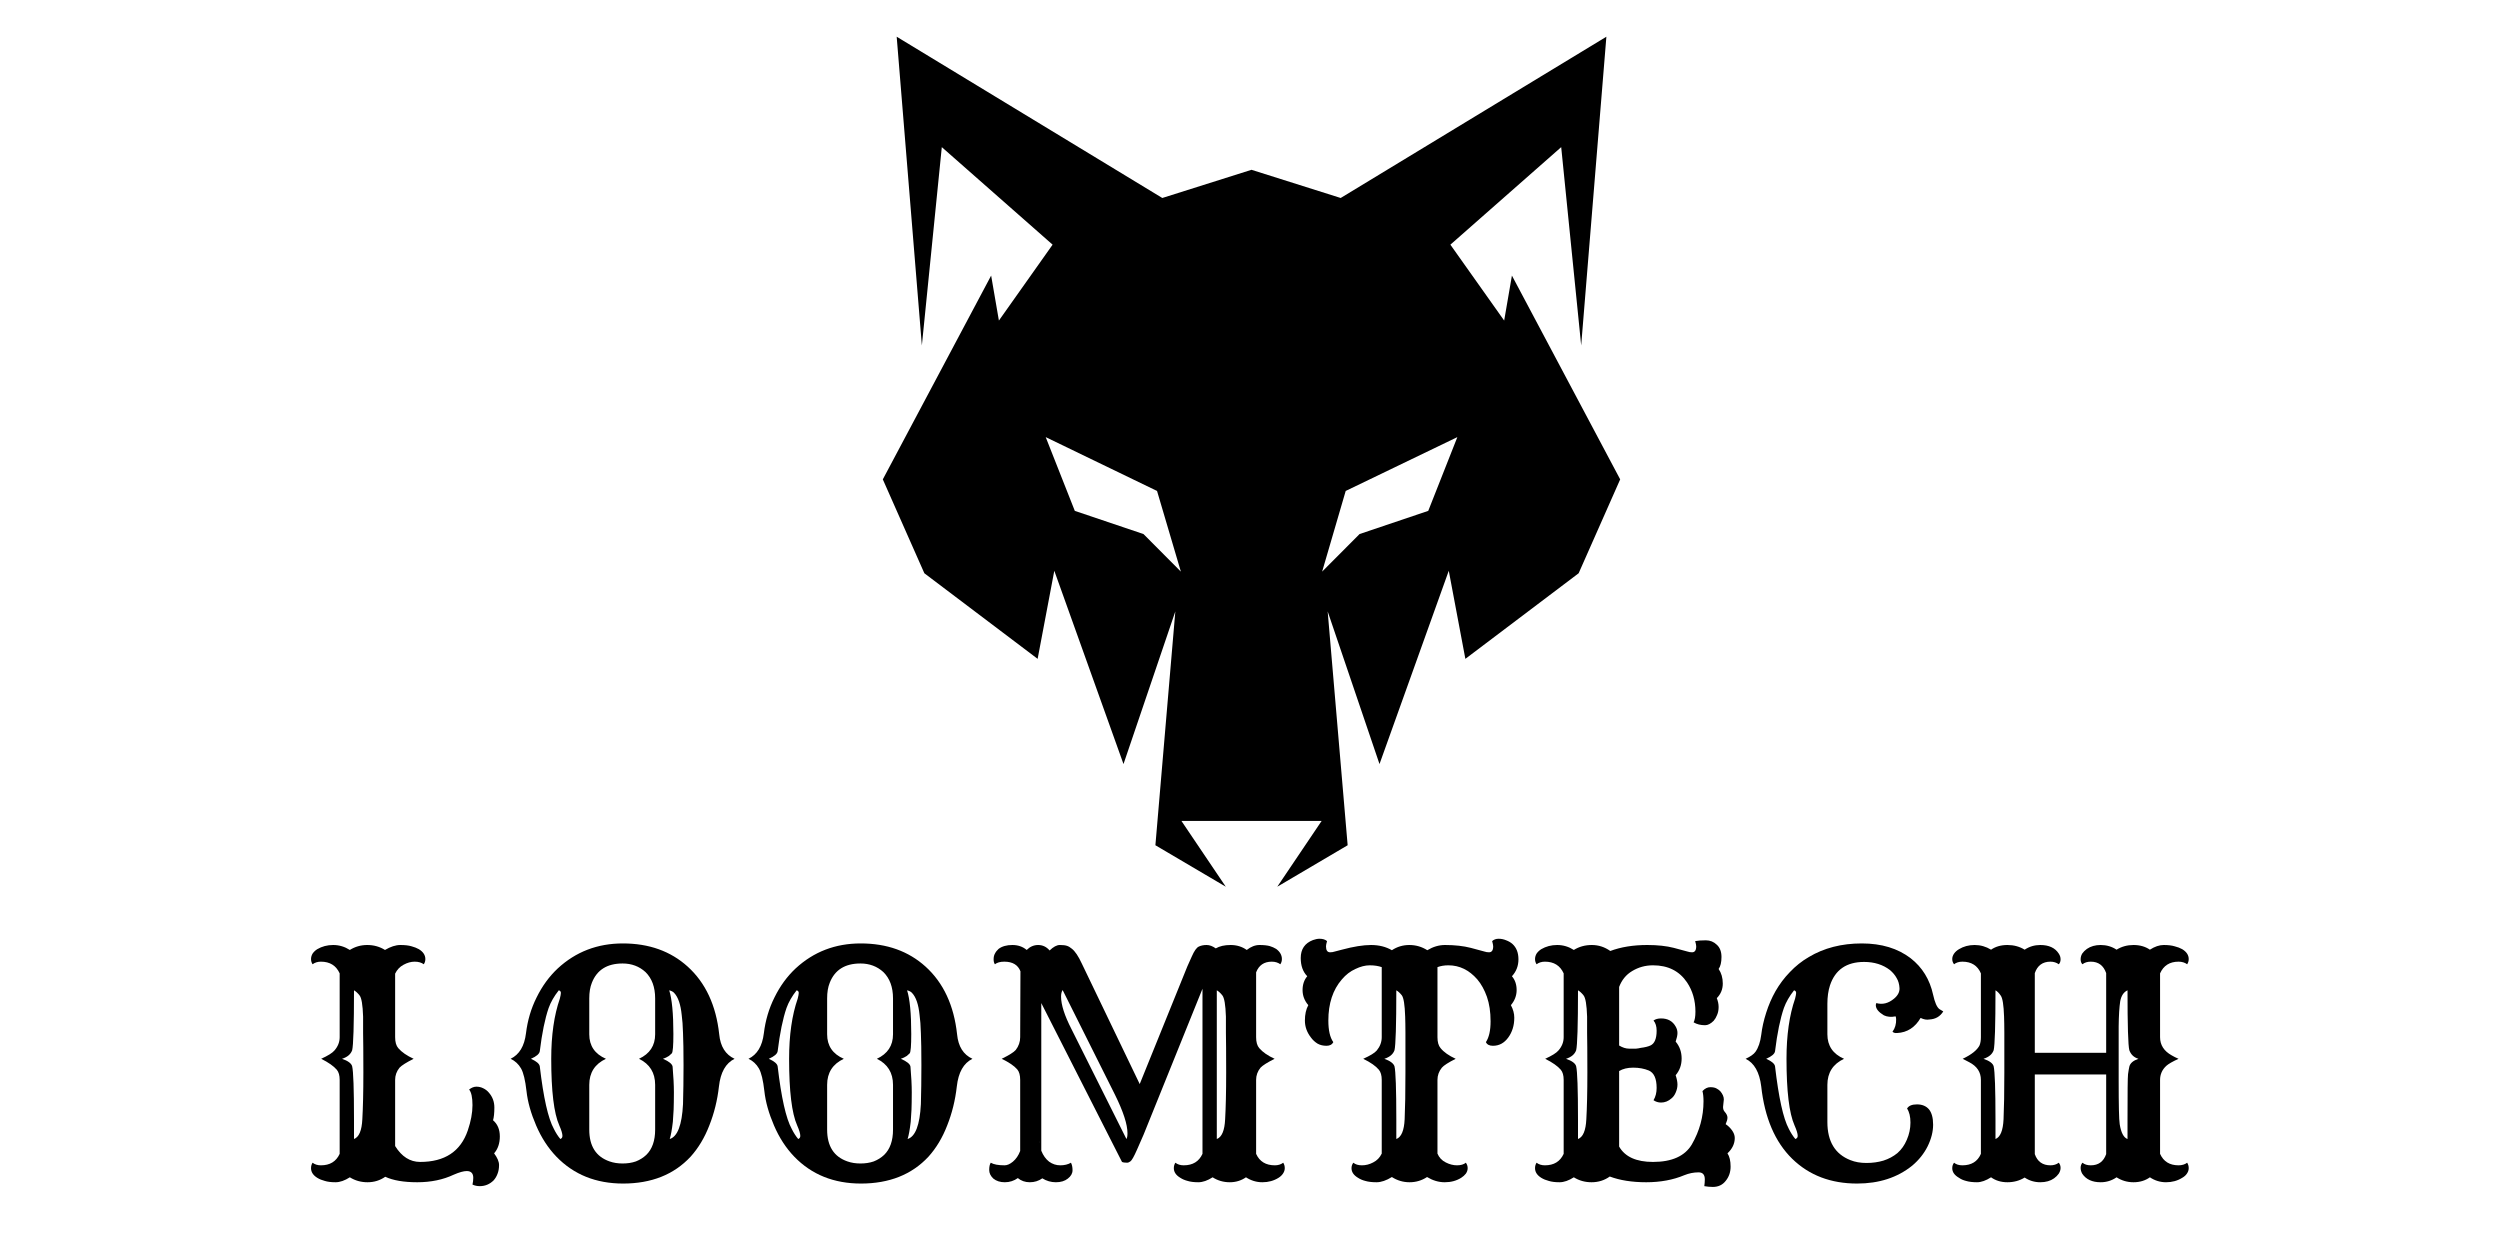 <svg version="1.0" preserveAspectRatio="xMidYMid meet" height="100" viewBox="0 0 150 75" zoomAndPan="magnify" width="200" xmlns:xlink="http://www.w3.org/1999/xlink" xmlns="http://www.w3.org/2000/svg"><defs><g></g><clipPath id="fd17bcdad7"><path clip-rule="nonzero" d="M 52.965 2.203 L 97.215 2.203 L 97.215 53.203 L 52.965 53.203 Z M 52.965 2.203"></path></clipPath><clipPath id="df5e3244be"><path clip-rule="nonzero" d="M 115 18 L 115.238 18 L 115.238 19 L 115 19 Z M 115 18"></path></clipPath><clipPath id="dcf8e59b5a"><rect height="23" y="0" width="116" x="0"></rect></clipPath></defs><rect fill-opacity="1" height="90" y="-7.5" fill="#ffffff" width="180" x="-15"></rect><rect fill-opacity="1" height="90" y="-7.5" fill="#ffffff" width="180" x="-15"></rect><g clip-path="url(#fd17bcdad7)"><path fill-rule="evenodd" fill-opacity="1" d="M 62.742 26.227 L 69.422 29.457 L 70.852 34.297 L 68.609 32.043 L 64.488 30.652 Z M 87.441 26.227 L 80.742 29.457 L 79.328 34.297 L 81.574 32.043 L 85.695 30.652 Z M 82.77 45.844 L 79.66 36.684 L 80.859 50.715 L 76.637 53.203 L 79.297 49.258 L 70.887 49.258 L 73.547 53.203 L 69.324 50.715 L 70.52 36.684 L 67.41 45.844 L 63.258 34.246 L 62.258 39.531 L 55.461 34.395 L 52.969 28.762 L 59.469 16.535 L 59.934 19.234 L 63.156 14.68 L 56.508 8.828 L 55.312 20.727 L 53.801 2.203 L 69.738 11.879 L 75.09 10.188 L 80.441 11.879 L 96.383 2.203 L 94.871 20.727 L 93.672 8.828 L 87.023 14.68 L 90.25 19.234 L 90.715 16.535 L 97.211 28.762 L 94.719 34.395 L 87.922 39.531 L 86.926 34.246 Z M 82.77 45.844" fill="#000000"></path></g><g transform="matrix(1, 0, 0, 1, 17, 52)"><g clip-path="url(#dcf8e59b5a)"><g fill-opacity="1" fill="#000000"><g transform="translate(0.974, 18.747)"><g><path d="M 4.078 0.188 C 3.68 0.188 3.328 0.086 3.016 -0.109 C 2.711 0.086 2.426 0.188 2.156 0.188 C 1.895 0.188 1.68 0.16 1.516 0.109 C 1.348 0.066 1.195 0.004 1.062 -0.078 C 0.812 -0.234 0.688 -0.426 0.688 -0.656 C 0.688 -0.781 0.719 -0.891 0.781 -0.984 C 0.914 -0.879 1.082 -0.828 1.281 -0.828 C 1.82 -0.828 2.195 -1.055 2.406 -1.516 L 2.406 -5.953 C 2.406 -6.223 2.348 -6.426 2.234 -6.562 C 2.047 -6.781 1.734 -7 1.297 -7.219 C 1.703 -7.406 1.969 -7.57 2.094 -7.719 C 2.301 -7.957 2.406 -8.223 2.406 -8.516 L 2.406 -12.344 C 2.195 -12.812 1.82 -13.047 1.281 -13.047 C 1.082 -13.047 0.914 -12.992 0.781 -12.891 C 0.719 -12.984 0.688 -13.086 0.688 -13.203 C 0.688 -13.316 0.719 -13.426 0.781 -13.531 C 0.852 -13.633 0.945 -13.723 1.062 -13.797 C 1.344 -13.961 1.66 -14.047 2.016 -14.047 C 2.379 -14.047 2.711 -13.945 3.016 -13.75 C 3.328 -13.945 3.676 -14.047 4.062 -14.047 C 4.457 -14.047 4.812 -13.945 5.125 -13.75 C 5.457 -13.945 5.766 -14.047 6.047 -14.047 C 6.328 -14.047 6.551 -14.02 6.719 -13.969 C 6.883 -13.926 7.031 -13.867 7.156 -13.797 C 7.414 -13.641 7.547 -13.441 7.547 -13.203 C 7.547 -13.086 7.516 -12.984 7.453 -12.891 C 7.316 -12.992 7.133 -13.047 6.906 -13.047 C 6.688 -13.047 6.461 -12.984 6.234 -12.859 C 6.016 -12.742 5.848 -12.566 5.734 -12.328 L 5.734 -8.516 C 5.734 -8.223 5.797 -8.004 5.922 -7.859 C 6.129 -7.617 6.438 -7.406 6.844 -7.219 C 6.406 -7 6.125 -6.82 6 -6.688 C 5.82 -6.469 5.734 -6.223 5.734 -5.953 L 5.734 -1.984 C 6.129 -1.348 6.629 -1.031 7.234 -1.031 C 8.711 -1.031 9.664 -1.66 10.094 -2.922 C 10.281 -3.473 10.375 -3.977 10.375 -4.438 C 10.375 -4.906 10.305 -5.219 10.172 -5.375 C 10.316 -5.488 10.461 -5.547 10.609 -5.547 C 10.754 -5.547 10.891 -5.516 11.016 -5.453 C 11.148 -5.391 11.266 -5.301 11.359 -5.188 C 11.578 -4.938 11.688 -4.641 11.688 -4.297 C 11.688 -3.961 11.66 -3.707 11.609 -3.531 C 11.879 -3.301 12.016 -2.977 12.016 -2.562 C 12.016 -2.145 11.898 -1.805 11.672 -1.547 C 11.867 -1.285 11.969 -1.051 11.969 -0.844 C 11.969 -0.645 11.938 -0.469 11.875 -0.312 C 11.82 -0.164 11.742 -0.035 11.641 0.078 C 11.41 0.305 11.133 0.422 10.812 0.422 C 10.656 0.422 10.508 0.391 10.375 0.328 C 10.406 0.191 10.422 0.055 10.422 -0.078 C 10.422 -0.348 10.289 -0.484 10.031 -0.484 C 9.844 -0.484 9.582 -0.41 9.25 -0.266 C 8.613 0.035 7.883 0.188 7.062 0.188 C 6.25 0.188 5.609 0.078 5.141 -0.141 C 4.828 0.078 4.473 0.188 4.078 0.188 Z M 3.266 -2.406 C 3.566 -2.52 3.734 -2.914 3.766 -3.594 C 3.805 -4.27 3.828 -5.203 3.828 -6.391 C 3.828 -7.586 3.82 -8.383 3.812 -8.781 C 3.812 -9.176 3.812 -9.5 3.812 -9.75 C 3.789 -10.457 3.719 -10.883 3.594 -11.031 C 3.477 -11.176 3.367 -11.273 3.266 -11.328 C 3.266 -9.223 3.227 -8.023 3.156 -7.734 C 3.07 -7.492 2.867 -7.32 2.547 -7.219 C 2.91 -7.094 3.113 -6.941 3.156 -6.766 C 3.227 -6.473 3.266 -5.41 3.266 -3.578 Z M 3.266 -2.406"></path></g></g></g><g fill-opacity="1" fill="#000000"><g transform="translate(13.215, 18.747)"><g><path d="M 3.172 -1.344 C 2.672 -1.863 2.266 -2.488 1.953 -3.219 C 1.641 -3.945 1.445 -4.633 1.375 -5.281 C 1.301 -5.938 1.191 -6.391 1.047 -6.641 C 0.898 -6.898 0.691 -7.094 0.422 -7.219 C 0.941 -7.469 1.25 -7.977 1.344 -8.75 C 1.438 -9.52 1.648 -10.238 1.984 -10.906 C 2.316 -11.582 2.738 -12.16 3.25 -12.641 C 4.332 -13.641 5.633 -14.141 7.156 -14.141 C 8.727 -14.141 10.023 -13.676 11.047 -12.75 C 12.117 -11.781 12.75 -10.426 12.938 -8.688 C 13.008 -7.957 13.316 -7.469 13.859 -7.219 C 13.328 -6.957 13.016 -6.406 12.922 -5.562 C 12.828 -4.727 12.633 -3.945 12.344 -3.219 C 12.062 -2.488 11.688 -1.863 11.219 -1.344 C 10.219 -0.27 8.867 0.266 7.172 0.266 C 5.547 0.266 4.211 -0.27 3.172 -1.344 Z M 6.141 -7.219 C 5.473 -6.906 5.141 -6.383 5.141 -5.656 L 5.141 -2.969 C 5.141 -1.977 5.547 -1.344 6.359 -1.062 C 6.598 -0.977 6.859 -0.938 7.141 -0.938 C 7.43 -0.938 7.695 -0.977 7.938 -1.062 C 8.176 -1.156 8.383 -1.285 8.562 -1.453 C 8.914 -1.797 9.094 -2.301 9.094 -2.969 L 9.094 -5.656 C 9.094 -6.383 8.77 -6.906 8.125 -7.219 C 8.77 -7.52 9.094 -8.008 9.094 -8.688 L 9.094 -10.844 C 9.094 -11.52 8.898 -12.047 8.516 -12.422 C 8.141 -12.766 7.68 -12.938 7.141 -12.938 C 6.211 -12.938 5.598 -12.551 5.297 -11.781 C 5.191 -11.52 5.141 -11.207 5.141 -10.844 L 5.141 -8.688 C 5.141 -8 5.473 -7.508 6.141 -7.219 Z M 9.938 -11.328 C 10.102 -10.816 10.188 -9.941 10.188 -8.703 C 10.188 -8.004 10.156 -7.617 10.094 -7.547 C 10.031 -7.484 9.973 -7.43 9.922 -7.391 C 9.805 -7.316 9.688 -7.258 9.562 -7.219 C 9.926 -7.062 10.117 -6.906 10.141 -6.75 C 10.191 -6.156 10.219 -5.641 10.219 -5.203 C 10.219 -4.773 10.211 -4.43 10.203 -4.172 C 10.191 -3.91 10.176 -3.664 10.156 -3.438 C 10.102 -2.969 10.039 -2.625 9.969 -2.406 C 10.438 -2.551 10.703 -3.25 10.766 -4.5 C 10.785 -5.195 10.797 -5.973 10.797 -6.828 C 10.797 -7.691 10.785 -8.336 10.766 -8.766 C 10.754 -9.203 10.727 -9.562 10.688 -9.844 C 10.625 -10.477 10.473 -10.922 10.234 -11.172 C 10.172 -11.242 10.07 -11.297 9.938 -11.328 Z M 3.406 -2.406 C 3.488 -2.438 3.531 -2.5 3.531 -2.594 C 3.531 -2.727 3.469 -2.938 3.344 -3.219 C 3.02 -3.945 2.859 -5.281 2.859 -7.219 C 2.859 -8.633 3.031 -9.836 3.375 -10.828 C 3.414 -10.984 3.438 -11.098 3.438 -11.172 C 3.438 -11.254 3.395 -11.305 3.312 -11.328 C 3.031 -10.973 2.828 -10.617 2.703 -10.266 C 2.484 -9.629 2.305 -8.766 2.172 -7.672 C 2.148 -7.516 1.973 -7.363 1.641 -7.219 C 1.973 -7.07 2.148 -6.922 2.172 -6.766 C 2.391 -4.891 2.672 -3.641 3.016 -3.016 C 3.129 -2.785 3.258 -2.582 3.406 -2.406 Z M 3.406 -2.406"></path></g></g></g><g fill-opacity="1" fill="#000000"><g transform="translate(27.487, 18.747)"><g><path d="M 3.172 -1.344 C 2.672 -1.863 2.266 -2.488 1.953 -3.219 C 1.641 -3.945 1.445 -4.633 1.375 -5.281 C 1.301 -5.938 1.191 -6.391 1.047 -6.641 C 0.898 -6.898 0.691 -7.094 0.422 -7.219 C 0.941 -7.469 1.25 -7.977 1.344 -8.75 C 1.438 -9.52 1.648 -10.238 1.984 -10.906 C 2.316 -11.582 2.738 -12.16 3.25 -12.641 C 4.332 -13.641 5.633 -14.141 7.156 -14.141 C 8.727 -14.141 10.023 -13.676 11.047 -12.75 C 12.117 -11.781 12.75 -10.426 12.938 -8.688 C 13.008 -7.957 13.316 -7.469 13.859 -7.219 C 13.328 -6.957 13.016 -6.406 12.922 -5.562 C 12.828 -4.727 12.633 -3.945 12.344 -3.219 C 12.062 -2.488 11.688 -1.863 11.219 -1.344 C 10.219 -0.27 8.867 0.266 7.172 0.266 C 5.547 0.266 4.211 -0.27 3.172 -1.344 Z M 6.141 -7.219 C 5.473 -6.906 5.141 -6.383 5.141 -5.656 L 5.141 -2.969 C 5.141 -1.977 5.547 -1.344 6.359 -1.062 C 6.598 -0.977 6.859 -0.938 7.141 -0.938 C 7.43 -0.938 7.695 -0.977 7.938 -1.062 C 8.176 -1.156 8.383 -1.285 8.562 -1.453 C 8.914 -1.797 9.094 -2.301 9.094 -2.969 L 9.094 -5.656 C 9.094 -6.383 8.77 -6.906 8.125 -7.219 C 8.77 -7.52 9.094 -8.008 9.094 -8.688 L 9.094 -10.844 C 9.094 -11.52 8.898 -12.047 8.516 -12.422 C 8.141 -12.766 7.68 -12.938 7.141 -12.938 C 6.211 -12.938 5.598 -12.551 5.297 -11.781 C 5.191 -11.52 5.141 -11.207 5.141 -10.844 L 5.141 -8.688 C 5.141 -8 5.473 -7.508 6.141 -7.219 Z M 9.938 -11.328 C 10.102 -10.816 10.188 -9.941 10.188 -8.703 C 10.188 -8.004 10.156 -7.617 10.094 -7.547 C 10.031 -7.484 9.973 -7.43 9.922 -7.391 C 9.805 -7.316 9.688 -7.258 9.562 -7.219 C 9.926 -7.062 10.117 -6.906 10.141 -6.75 C 10.191 -6.156 10.219 -5.641 10.219 -5.203 C 10.219 -4.773 10.211 -4.43 10.203 -4.172 C 10.191 -3.91 10.176 -3.664 10.156 -3.438 C 10.102 -2.969 10.039 -2.625 9.969 -2.406 C 10.438 -2.551 10.703 -3.25 10.766 -4.5 C 10.785 -5.195 10.797 -5.973 10.797 -6.828 C 10.797 -7.691 10.785 -8.336 10.766 -8.766 C 10.754 -9.203 10.727 -9.562 10.688 -9.844 C 10.625 -10.477 10.473 -10.922 10.234 -11.172 C 10.172 -11.242 10.07 -11.297 9.938 -11.328 Z M 3.406 -2.406 C 3.488 -2.438 3.531 -2.5 3.531 -2.594 C 3.531 -2.727 3.469 -2.938 3.344 -3.219 C 3.02 -3.945 2.859 -5.281 2.859 -7.219 C 2.859 -8.633 3.031 -9.836 3.375 -10.828 C 3.414 -10.984 3.438 -11.098 3.438 -11.172 C 3.438 -11.254 3.395 -11.305 3.312 -11.328 C 3.031 -10.973 2.828 -10.617 2.703 -10.266 C 2.484 -9.629 2.305 -8.766 2.172 -7.672 C 2.148 -7.516 1.973 -7.363 1.641 -7.219 C 1.973 -7.07 2.148 -6.922 2.172 -6.766 C 2.391 -4.891 2.672 -3.641 3.016 -3.016 C 3.129 -2.785 3.258 -2.582 3.406 -2.406 Z M 3.406 -2.406"></path></g></g></g><g fill-opacity="1" fill="#000000"><g transform="translate(41.758, 18.747)"><g><path d="M 2.312 -0.062 C 2.082 0.102 1.82 0.188 1.531 0.188 C 1.25 0.188 1.02 0.113 0.844 -0.031 C 0.676 -0.188 0.594 -0.359 0.594 -0.547 C 0.594 -0.742 0.625 -0.891 0.688 -0.984 C 0.863 -0.879 1.141 -0.828 1.516 -0.828 C 1.672 -0.828 1.836 -0.898 2.016 -1.047 C 2.203 -1.203 2.348 -1.414 2.453 -1.688 L 2.453 -5.953 C 2.453 -6.234 2.395 -6.441 2.281 -6.578 C 2.094 -6.797 1.781 -7.008 1.344 -7.219 C 1.789 -7.438 2.07 -7.613 2.188 -7.75 C 2.363 -7.977 2.453 -8.234 2.453 -8.516 L 2.469 -12.469 C 2.32 -12.852 2 -13.047 1.5 -13.047 C 1.25 -13.047 1.062 -12.992 0.938 -12.891 C 0.883 -12.961 0.859 -13.062 0.859 -13.188 C 0.859 -13.32 0.883 -13.438 0.938 -13.531 C 0.988 -13.633 1.062 -13.727 1.156 -13.812 C 1.363 -13.969 1.641 -14.047 1.984 -14.047 C 2.328 -14.047 2.613 -13.945 2.844 -13.75 C 3.039 -13.945 3.27 -14.047 3.531 -14.047 C 3.801 -14.047 4.031 -13.938 4.219 -13.719 C 4.445 -13.938 4.648 -14.047 4.828 -14.047 C 5.016 -14.047 5.156 -14.031 5.25 -14 C 5.352 -13.969 5.453 -13.91 5.547 -13.828 C 5.742 -13.68 5.945 -13.379 6.156 -12.922 L 9.625 -5.703 L 12.484 -12.766 L 12.75 -13.359 C 12.895 -13.691 13.035 -13.891 13.172 -13.953 C 13.305 -14.016 13.461 -14.047 13.641 -14.047 C 13.816 -14.047 14 -13.977 14.188 -13.844 C 14.414 -13.977 14.711 -14.047 15.078 -14.047 C 15.453 -14.047 15.773 -13.945 16.047 -13.75 C 16.297 -13.945 16.551 -14.047 16.812 -14.047 C 17.07 -14.047 17.273 -14.023 17.422 -13.984 C 17.566 -13.941 17.695 -13.883 17.812 -13.812 C 18.039 -13.645 18.156 -13.441 18.156 -13.203 C 18.156 -13.086 18.125 -12.984 18.062 -12.891 C 17.926 -12.992 17.754 -13.047 17.547 -13.047 C 17.086 -13.047 16.773 -12.832 16.609 -12.406 L 16.609 -8.516 C 16.609 -8.223 16.672 -8.004 16.797 -7.859 C 17.004 -7.617 17.312 -7.406 17.719 -7.219 C 17.281 -7 17 -6.82 16.875 -6.688 C 16.695 -6.469 16.609 -6.223 16.609 -5.953 L 16.609 -1.516 C 16.816 -1.055 17.191 -0.828 17.734 -0.828 C 17.93 -0.828 18.098 -0.879 18.234 -0.984 C 18.297 -0.891 18.328 -0.781 18.328 -0.656 C 18.328 -0.539 18.289 -0.43 18.219 -0.328 C 18.156 -0.234 18.066 -0.148 17.953 -0.078 C 17.672 0.098 17.348 0.188 16.984 0.188 C 16.629 0.188 16.301 0.086 16 -0.109 C 15.719 0.086 15.395 0.188 15.031 0.188 C 14.645 0.188 14.301 0.086 14 -0.109 C 13.695 0.086 13.41 0.188 13.141 0.188 C 12.879 0.188 12.664 0.16 12.5 0.109 C 12.332 0.066 12.188 0.004 12.062 -0.078 C 11.801 -0.234 11.672 -0.426 11.672 -0.656 C 11.672 -0.781 11.703 -0.891 11.766 -0.984 C 11.898 -0.879 12.066 -0.828 12.266 -0.828 C 12.805 -0.828 13.18 -1.055 13.391 -1.516 L 13.391 -11.422 L 9.859 -2.672 L 9.469 -1.781 C 9.281 -1.352 9.145 -1.113 9.062 -1.062 C 8.988 -1.008 8.926 -0.984 8.875 -0.984 C 8.727 -0.984 8.625 -1 8.562 -1.031 L 3.719 -10.562 L 3.719 -1.703 C 3.832 -1.422 3.988 -1.203 4.188 -1.047 C 4.395 -0.898 4.617 -0.828 4.859 -0.828 C 5.109 -0.828 5.32 -0.879 5.5 -0.984 C 5.562 -0.867 5.594 -0.719 5.594 -0.531 C 5.594 -0.344 5.5 -0.176 5.312 -0.031 C 5.133 0.113 4.895 0.188 4.594 0.188 C 4.301 0.188 4.031 0.109 3.781 -0.047 C 3.562 0.109 3.312 0.188 3.031 0.188 C 2.75 0.188 2.508 0.102 2.312 -0.062 Z M 5 -11.344 C 4.938 -11.25 4.906 -11.117 4.906 -10.953 C 4.906 -10.461 5.113 -9.812 5.531 -9 L 8.828 -2.406 C 8.867 -2.469 8.891 -2.582 8.891 -2.75 C 8.891 -3.281 8.641 -4.051 8.141 -5.062 Z M 14.25 -2.406 C 14.551 -2.52 14.719 -2.914 14.75 -3.594 C 14.789 -4.27 14.812 -5.203 14.812 -6.391 C 14.812 -7.586 14.805 -8.383 14.797 -8.781 C 14.797 -9.176 14.797 -9.5 14.797 -9.75 C 14.773 -10.457 14.703 -10.883 14.578 -11.031 C 14.461 -11.176 14.352 -11.273 14.25 -11.328 Z M 3.594 -2.281 C 3.594 -2.238 3.598 -2.203 3.609 -2.172 Z M 2.578 -2.281 C 2.578 -2.258 2.578 -2.223 2.578 -2.172 Z M 2.578 -2.281"></path></g></g></g><g fill-opacity="1" fill="#000000"><g transform="translate(60.732, 18.747)"><g><path d="M 7.891 -0.125 C 7.578 0.082 7.227 0.188 6.844 0.188 C 6.457 0.188 6.102 0.082 5.781 -0.125 C 5.445 0.082 5.141 0.188 4.859 0.188 C 4.586 0.188 4.363 0.16 4.188 0.109 C 4.02 0.066 3.875 0.004 3.75 -0.078 C 3.488 -0.234 3.359 -0.426 3.359 -0.656 C 3.359 -0.781 3.395 -0.891 3.469 -0.984 C 3.594 -0.879 3.766 -0.828 3.984 -0.828 C 4.211 -0.828 4.438 -0.883 4.656 -1 C 4.883 -1.113 5.055 -1.289 5.172 -1.531 L 5.172 -5.953 C 5.172 -6.223 5.113 -6.426 5 -6.562 C 4.82 -6.781 4.508 -7 4.062 -7.219 C 4.477 -7.406 4.75 -7.57 4.875 -7.719 C 5.07 -7.957 5.172 -8.223 5.172 -8.516 L 5.172 -12.719 C 4.973 -12.789 4.734 -12.828 4.453 -12.828 C 4.18 -12.828 3.895 -12.754 3.594 -12.609 C 3.289 -12.473 3.02 -12.266 2.781 -11.984 C 2.238 -11.359 1.969 -10.535 1.969 -9.516 C 1.969 -8.93 2.066 -8.5 2.266 -8.219 C 2.191 -8.07 2.055 -8 1.859 -8 C 1.66 -8 1.484 -8.039 1.328 -8.125 C 1.172 -8.219 1.035 -8.344 0.922 -8.5 C 0.68 -8.812 0.562 -9.148 0.562 -9.516 C 0.562 -9.879 0.629 -10.188 0.766 -10.438 C 0.535 -10.707 0.422 -11.008 0.422 -11.344 C 0.422 -11.676 0.516 -11.953 0.703 -12.172 C 0.441 -12.441 0.312 -12.805 0.312 -13.266 C 0.312 -13.797 0.555 -14.156 1.047 -14.344 C 1.191 -14.395 1.32 -14.422 1.438 -14.422 C 1.633 -14.422 1.785 -14.375 1.891 -14.281 C 1.848 -14.133 1.828 -14.031 1.828 -13.969 C 1.828 -13.727 1.91 -13.609 2.078 -13.609 C 2.172 -13.609 2.266 -13.625 2.359 -13.656 L 2.781 -13.766 C 3.477 -13.953 4.062 -14.047 4.531 -14.047 C 5.008 -14.047 5.426 -13.941 5.781 -13.734 C 6.094 -13.941 6.441 -14.047 6.828 -14.047 C 7.223 -14.047 7.582 -13.941 7.906 -13.734 C 8.25 -13.941 8.602 -14.047 8.969 -14.047 C 9.562 -14.047 10.078 -13.988 10.516 -13.875 L 11.328 -13.656 C 11.422 -13.625 11.516 -13.609 11.609 -13.609 C 11.773 -13.609 11.859 -13.727 11.859 -13.969 C 11.859 -14.031 11.836 -14.133 11.797 -14.281 C 11.898 -14.375 12.031 -14.422 12.188 -14.422 C 12.344 -14.422 12.492 -14.391 12.641 -14.328 C 12.785 -14.273 12.91 -14.203 13.016 -14.109 C 13.254 -13.891 13.375 -13.582 13.375 -13.188 C 13.375 -12.789 13.242 -12.453 12.984 -12.172 C 13.172 -11.953 13.266 -11.676 13.266 -11.344 C 13.266 -11.008 13.148 -10.707 12.922 -10.438 C 13.055 -10.188 13.125 -9.938 13.125 -9.688 C 13.125 -9.445 13.094 -9.227 13.031 -9.031 C 12.969 -8.832 12.879 -8.656 12.766 -8.5 C 12.523 -8.164 12.219 -8 11.844 -8 C 11.633 -8 11.492 -8.07 11.422 -8.219 C 11.609 -8.5 11.703 -8.914 11.703 -9.469 C 11.703 -10.031 11.629 -10.52 11.484 -10.938 C 11.336 -11.352 11.145 -11.703 10.906 -11.984 C 10.414 -12.547 9.836 -12.828 9.172 -12.828 C 8.922 -12.828 8.703 -12.789 8.516 -12.719 L 8.516 -8.516 C 8.516 -8.223 8.578 -8.004 8.703 -7.859 C 8.898 -7.617 9.203 -7.406 9.609 -7.219 C 9.172 -7 8.895 -6.82 8.781 -6.688 C 8.602 -6.469 8.516 -6.223 8.516 -5.953 L 8.516 -1.531 C 8.617 -1.289 8.785 -1.113 9.016 -1 C 9.242 -0.883 9.469 -0.828 9.688 -0.828 C 9.914 -0.828 10.094 -0.879 10.219 -0.984 C 10.289 -0.891 10.328 -0.781 10.328 -0.656 C 10.328 -0.539 10.289 -0.43 10.219 -0.328 C 10.145 -0.234 10.051 -0.148 9.938 -0.078 C 9.656 0.098 9.328 0.188 8.953 0.188 C 8.586 0.188 8.234 0.082 7.891 -0.125 Z M 6.047 -2.406 C 6.348 -2.52 6.516 -2.914 6.547 -3.594 C 6.578 -4.27 6.594 -5.203 6.594 -6.391 C 6.594 -7.586 6.594 -8.383 6.594 -8.781 C 6.594 -9.176 6.586 -9.5 6.578 -9.75 C 6.555 -10.457 6.488 -10.883 6.375 -11.031 C 6.258 -11.176 6.148 -11.273 6.047 -11.328 C 6.047 -9.223 6.008 -8.023 5.938 -7.734 C 5.852 -7.492 5.648 -7.32 5.328 -7.219 C 5.68 -7.094 5.883 -6.941 5.938 -6.766 C 6.008 -6.473 6.047 -5.41 6.047 -3.578 Z M 6.047 -2.406"></path></g></g></g><g fill-opacity="1" fill="#000000"><g transform="translate(74.414, 18.747)"><g><path d="M 4.078 0.188 C 3.68 0.188 3.328 0.086 3.016 -0.109 C 2.711 0.086 2.426 0.188 2.156 0.188 C 1.895 0.188 1.68 0.16 1.516 0.109 C 1.348 0.066 1.195 0.004 1.062 -0.078 C 0.812 -0.234 0.688 -0.426 0.688 -0.656 C 0.688 -0.781 0.719 -0.891 0.781 -0.984 C 0.914 -0.879 1.082 -0.828 1.281 -0.828 C 1.82 -0.828 2.195 -1.055 2.406 -1.516 L 2.406 -5.953 C 2.406 -6.223 2.348 -6.426 2.234 -6.562 C 2.047 -6.781 1.734 -7 1.297 -7.219 C 1.703 -7.406 1.969 -7.57 2.094 -7.719 C 2.301 -7.957 2.406 -8.223 2.406 -8.516 L 2.406 -12.344 C 2.195 -12.812 1.82 -13.047 1.281 -13.047 C 1.082 -13.047 0.914 -12.992 0.781 -12.891 C 0.719 -12.984 0.688 -13.086 0.688 -13.203 C 0.688 -13.316 0.719 -13.426 0.781 -13.531 C 0.852 -13.633 0.945 -13.723 1.062 -13.797 C 1.344 -13.961 1.66 -14.047 2.016 -14.047 C 2.379 -14.047 2.711 -13.945 3.016 -13.75 C 3.328 -13.945 3.688 -14.047 4.094 -14.047 C 4.5 -14.047 4.867 -13.926 5.203 -13.688 C 5.836 -13.926 6.578 -14.047 7.422 -14.047 C 8.047 -14.047 8.578 -13.988 9.016 -13.875 L 9.828 -13.656 C 9.922 -13.625 10.016 -13.609 10.109 -13.609 C 10.273 -13.609 10.359 -13.727 10.359 -13.969 C 10.359 -14.031 10.336 -14.133 10.297 -14.281 C 10.461 -14.312 10.676 -14.328 10.938 -14.328 C 11.195 -14.328 11.414 -14.238 11.594 -14.062 C 11.781 -13.895 11.875 -13.648 11.875 -13.328 C 11.875 -13.004 11.816 -12.766 11.703 -12.609 C 11.867 -12.367 11.953 -12.078 11.953 -11.734 C 11.953 -11.391 11.832 -11.098 11.594 -10.859 C 11.664 -10.68 11.703 -10.504 11.703 -10.328 C 11.703 -10.148 11.672 -9.988 11.609 -9.844 C 11.555 -9.707 11.488 -9.594 11.406 -9.5 C 11.227 -9.32 11.055 -9.234 10.891 -9.234 C 10.629 -9.234 10.398 -9.289 10.203 -9.406 C 10.273 -9.539 10.312 -9.754 10.312 -10.047 C 10.312 -10.711 10.145 -11.297 9.812 -11.797 C 9.352 -12.484 8.672 -12.828 7.766 -12.828 C 7.305 -12.828 6.891 -12.711 6.516 -12.484 C 6.148 -12.266 5.891 -11.945 5.734 -11.531 L 5.734 -8.016 C 5.941 -7.891 6.141 -7.828 6.328 -7.828 C 6.516 -7.828 6.656 -7.828 6.75 -7.828 C 6.844 -7.836 6.938 -7.852 7.031 -7.875 C 7.281 -7.906 7.473 -7.953 7.609 -8.016 C 7.859 -8.129 7.984 -8.426 7.984 -8.906 C 7.984 -9.164 7.922 -9.367 7.797 -9.516 C 7.91 -9.598 8.062 -9.641 8.25 -9.641 C 8.656 -9.641 8.945 -9.477 9.125 -9.156 C 9.195 -9.039 9.234 -8.91 9.234 -8.766 C 9.234 -8.629 9.195 -8.457 9.125 -8.25 C 9.363 -7.969 9.484 -7.629 9.484 -7.234 C 9.484 -6.848 9.363 -6.516 9.125 -6.234 C 9.195 -6.023 9.234 -5.836 9.234 -5.672 C 9.234 -5.504 9.195 -5.344 9.125 -5.188 C 9.062 -5.039 8.977 -4.926 8.875 -4.844 C 8.688 -4.676 8.477 -4.594 8.25 -4.594 C 8.082 -4.594 7.93 -4.641 7.797 -4.734 C 7.922 -4.941 7.984 -5.188 7.984 -5.469 C 7.984 -6.031 7.828 -6.379 7.516 -6.516 C 7.242 -6.629 6.93 -6.688 6.578 -6.688 C 6.234 -6.688 5.953 -6.617 5.734 -6.484 L 5.734 -1.953 C 6.086 -1.336 6.766 -1.031 7.766 -1.031 C 8.898 -1.031 9.676 -1.379 10.094 -2.078 C 10.562 -2.891 10.797 -3.754 10.797 -4.672 C 10.797 -4.93 10.773 -5.133 10.734 -5.281 C 10.879 -5.438 11.035 -5.516 11.203 -5.516 C 11.367 -5.516 11.492 -5.488 11.578 -5.438 C 11.66 -5.395 11.734 -5.344 11.797 -5.281 C 11.941 -5.113 12.016 -4.945 12.016 -4.781 L 11.969 -4.328 C 11.969 -4.211 12 -4.117 12.062 -4.047 C 12.176 -3.922 12.234 -3.801 12.234 -3.688 C 12.234 -3.582 12.195 -3.453 12.125 -3.297 C 12.258 -3.211 12.383 -3.094 12.5 -2.938 C 12.613 -2.781 12.672 -2.625 12.672 -2.469 C 12.672 -2.125 12.523 -1.816 12.234 -1.547 C 12.359 -1.359 12.422 -1.094 12.422 -0.75 C 12.422 -0.414 12.32 -0.129 12.125 0.109 C 11.938 0.348 11.68 0.469 11.359 0.469 C 11.191 0.469 11.02 0.453 10.844 0.422 C 10.863 0.285 10.875 0.148 10.875 0.016 C 10.875 -0.266 10.75 -0.406 10.5 -0.406 C 10.207 -0.406 9.922 -0.348 9.641 -0.234 C 8.973 0.047 8.211 0.188 7.359 0.188 C 6.504 0.188 5.773 0.07 5.172 -0.156 C 4.859 0.07 4.492 0.188 4.078 0.188 Z M 3.266 -2.406 C 3.566 -2.52 3.734 -2.914 3.766 -3.594 C 3.805 -4.27 3.828 -5.203 3.828 -6.391 C 3.828 -7.586 3.82 -8.383 3.812 -8.781 C 3.812 -9.176 3.812 -9.5 3.812 -9.75 C 3.789 -10.457 3.719 -10.883 3.594 -11.031 C 3.477 -11.176 3.367 -11.273 3.266 -11.328 C 3.266 -9.223 3.227 -8.023 3.156 -7.734 C 3.07 -7.492 2.867 -7.32 2.547 -7.219 C 2.91 -7.094 3.113 -6.941 3.156 -6.766 C 3.227 -6.473 3.266 -5.41 3.266 -3.578 Z M 5.562 -2.5 C 5.562 -2.477 5.562 -2.461 5.562 -2.453 Z M 5.562 -2.5"></path></g></g></g><g fill-opacity="1" fill="#000000"><g transform="translate(87.471, 18.747)"><g><path d="M 9.375 -1.562 C 9.613 -1.77 9.801 -2.035 9.938 -2.359 C 10.082 -2.691 10.156 -3.035 10.156 -3.391 C 10.156 -3.754 10.086 -4.035 9.953 -4.234 C 10.047 -4.398 10.242 -4.484 10.547 -4.484 C 10.859 -4.484 11.098 -4.383 11.266 -4.188 C 11.43 -3.988 11.516 -3.68 11.516 -3.266 C 11.516 -2.848 11.406 -2.414 11.188 -1.969 C 10.969 -1.531 10.66 -1.145 10.266 -0.812 C 9.379 -0.094 8.273 0.266 6.953 0.266 C 5.379 0.266 4.082 -0.227 3.062 -1.219 C 2.031 -2.227 1.41 -3.676 1.203 -5.562 C 1.098 -6.414 0.785 -6.969 0.266 -7.219 C 0.555 -7.352 0.754 -7.492 0.859 -7.641 C 1.035 -7.891 1.148 -8.227 1.203 -8.656 C 1.254 -9.082 1.352 -9.523 1.5 -9.984 C 1.645 -10.441 1.832 -10.875 2.062 -11.281 C 2.301 -11.695 2.586 -12.078 2.922 -12.422 C 3.254 -12.773 3.633 -13.078 4.062 -13.328 C 4.969 -13.867 6.023 -14.141 7.234 -14.141 C 8.422 -14.141 9.398 -13.844 10.172 -13.25 C 10.867 -12.707 11.316 -11.977 11.516 -11.062 C 11.617 -10.602 11.742 -10.316 11.891 -10.203 C 11.953 -10.16 12.031 -10.113 12.125 -10.062 C 11.938 -9.758 11.66 -9.598 11.297 -9.578 C 11.129 -9.547 10.953 -9.578 10.766 -9.672 C 10.43 -9.098 9.961 -8.797 9.359 -8.766 C 9.234 -8.754 9.141 -8.781 9.078 -8.844 C 9.234 -9.051 9.305 -9.301 9.297 -9.594 C 9.297 -9.656 9.285 -9.711 9.266 -9.766 C 8.992 -9.711 8.758 -9.734 8.562 -9.828 C 8.25 -10.016 8.086 -10.211 8.078 -10.422 C 8.078 -10.473 8.086 -10.52 8.109 -10.562 C 8.484 -10.457 8.836 -10.547 9.172 -10.828 C 9.398 -11.016 9.508 -11.223 9.5 -11.453 C 9.488 -11.691 9.43 -11.895 9.328 -12.062 C 9.234 -12.238 9.098 -12.398 8.922 -12.547 C 8.504 -12.867 7.988 -13.031 7.375 -13.031 C 6.32 -13.031 5.641 -12.562 5.328 -11.625 C 5.223 -11.301 5.172 -10.93 5.172 -10.516 L 5.172 -8.688 C 5.172 -8 5.504 -7.508 6.172 -7.219 C 5.504 -6.906 5.172 -6.383 5.172 -5.656 L 5.172 -3.422 C 5.172 -2.266 5.629 -1.504 6.547 -1.141 C 6.836 -1.023 7.16 -0.969 7.516 -0.969 C 7.879 -0.969 8.219 -1.016 8.531 -1.109 C 8.852 -1.211 9.133 -1.363 9.375 -1.562 Z M 3.25 -2.406 C 3.344 -2.438 3.391 -2.5 3.391 -2.594 C 3.391 -2.727 3.328 -2.938 3.203 -3.219 C 2.879 -3.945 2.719 -5.281 2.719 -7.219 C 2.719 -8.633 2.891 -9.836 3.234 -10.828 C 3.273 -10.984 3.297 -11.098 3.297 -11.172 C 3.297 -11.254 3.254 -11.305 3.172 -11.328 C 2.891 -10.973 2.688 -10.617 2.562 -10.266 C 2.344 -9.629 2.164 -8.766 2.031 -7.672 C 2.008 -7.516 1.832 -7.363 1.5 -7.219 C 1.832 -7.07 2.008 -6.922 2.031 -6.766 C 2.25 -4.891 2.523 -3.641 2.859 -3.016 C 2.973 -2.785 3.102 -2.582 3.25 -2.406 Z M 3.25 -2.406"></path></g></g></g><g fill-opacity="1" fill="#000000"><g transform="translate(99.432, 18.747)"><g><path d="M 5.047 -0.094 C 4.742 0.094 4.398 0.188 4.016 0.188 C 3.629 0.188 3.301 0.086 3.031 -0.109 C 2.727 0.086 2.445 0.188 2.188 0.188 C 1.926 0.188 1.707 0.16 1.531 0.109 C 1.363 0.066 1.223 0.004 1.109 -0.078 C 0.836 -0.234 0.703 -0.426 0.703 -0.656 C 0.703 -0.781 0.738 -0.891 0.812 -0.984 C 0.938 -0.879 1.102 -0.828 1.312 -0.828 C 1.852 -0.828 2.223 -1.055 2.422 -1.516 L 2.422 -5.953 C 2.422 -6.422 2.188 -6.773 1.719 -7.016 L 1.328 -7.219 C 1.859 -7.469 2.195 -7.738 2.344 -8.031 C 2.395 -8.164 2.422 -8.328 2.422 -8.516 L 2.422 -12.344 C 2.223 -12.812 1.852 -13.047 1.312 -13.047 C 1.102 -13.047 0.938 -12.992 0.812 -12.891 C 0.738 -12.984 0.703 -13.086 0.703 -13.203 C 0.703 -13.316 0.738 -13.426 0.812 -13.531 C 0.883 -13.633 0.984 -13.723 1.109 -13.797 C 1.379 -13.961 1.691 -14.047 2.047 -14.047 C 2.398 -14.047 2.727 -13.953 3.031 -13.766 C 3.301 -13.953 3.629 -14.047 4.016 -14.047 C 4.398 -14.047 4.742 -13.953 5.047 -13.766 C 5.328 -13.953 5.641 -14.047 5.984 -14.047 C 6.504 -14.047 6.875 -13.875 7.094 -13.531 C 7.164 -13.426 7.203 -13.312 7.203 -13.188 C 7.203 -13.062 7.164 -12.961 7.094 -12.891 C 6.957 -12.992 6.789 -13.047 6.594 -13.047 C 6.125 -13.047 5.812 -12.816 5.656 -12.359 L 5.656 -7.578 L 9.938 -7.578 L 9.938 -12.359 C 9.781 -12.816 9.473 -13.047 9.016 -13.047 C 8.805 -13.047 8.641 -12.992 8.516 -12.891 C 8.441 -12.961 8.406 -13.062 8.406 -13.188 C 8.406 -13.312 8.438 -13.426 8.5 -13.531 C 8.57 -13.633 8.664 -13.727 8.781 -13.812 C 9.008 -13.969 9.285 -14.047 9.609 -14.047 C 9.961 -14.047 10.281 -13.953 10.562 -13.766 C 10.863 -13.953 11.203 -14.047 11.578 -14.047 C 11.961 -14.047 12.289 -13.953 12.562 -13.766 C 12.852 -13.953 13.129 -14.047 13.391 -14.047 C 13.66 -14.047 13.879 -14.02 14.047 -13.969 C 14.223 -13.926 14.375 -13.867 14.5 -13.797 C 14.758 -13.641 14.891 -13.441 14.891 -13.203 C 14.891 -13.086 14.859 -12.984 14.797 -12.891 C 14.66 -12.992 14.488 -13.047 14.281 -13.047 C 13.75 -13.047 13.379 -12.812 13.172 -12.344 L 13.172 -8.516 C 13.172 -8.047 13.406 -7.68 13.875 -7.422 C 14 -7.348 14.133 -7.281 14.281 -7.219 C 13.914 -7.051 13.672 -6.91 13.547 -6.797 C 13.297 -6.566 13.172 -6.285 13.172 -5.953 L 13.172 -1.516 C 13.379 -1.055 13.75 -0.828 14.281 -0.828 C 14.488 -0.828 14.66 -0.879 14.797 -0.984 C 14.859 -0.891 14.891 -0.781 14.891 -0.656 C 14.891 -0.539 14.852 -0.43 14.781 -0.328 C 14.719 -0.234 14.625 -0.148 14.5 -0.078 C 14.219 0.098 13.895 0.188 13.531 0.188 C 13.176 0.188 12.852 0.086 12.562 -0.109 C 12.289 0.086 11.961 0.188 11.578 0.188 C 11.203 0.188 10.863 0.086 10.562 -0.109 C 10.281 0.086 9.961 0.188 9.609 0.188 C 9.098 0.188 8.727 0.016 8.5 -0.328 C 8.438 -0.441 8.406 -0.555 8.406 -0.672 C 8.406 -0.797 8.441 -0.898 8.516 -0.984 C 8.641 -0.879 8.805 -0.828 9.016 -0.828 C 9.473 -0.828 9.781 -1.051 9.938 -1.5 L 9.938 -6.281 L 5.656 -6.281 L 5.656 -1.5 C 5.812 -1.051 6.125 -0.828 6.594 -0.828 C 6.789 -0.828 6.957 -0.879 7.094 -0.984 C 7.164 -0.898 7.203 -0.797 7.203 -0.672 C 7.203 -0.555 7.164 -0.441 7.094 -0.328 C 7.02 -0.223 6.926 -0.129 6.812 -0.047 C 6.594 0.109 6.316 0.188 5.984 0.188 C 5.641 0.188 5.328 0.094 5.047 -0.094 Z M 10.688 -9.156 C 10.688 -8.508 10.688 -7.438 10.688 -5.938 C 10.688 -4.445 10.707 -3.566 10.75 -3.297 C 10.832 -2.785 10.988 -2.488 11.219 -2.406 L 11.219 -3.578 C 11.219 -5.18 11.227 -6.086 11.25 -6.297 C 11.281 -6.504 11.305 -6.656 11.328 -6.75 C 11.379 -6.957 11.562 -7.113 11.875 -7.219 C 11.602 -7.301 11.422 -7.473 11.328 -7.734 C 11.254 -8.023 11.219 -9.223 11.219 -11.328 C 10.988 -11.223 10.844 -11.004 10.781 -10.672 C 10.727 -10.316 10.695 -9.812 10.688 -9.156 Z M 3.297 -2.406 C 3.586 -2.52 3.75 -2.914 3.781 -3.594 C 3.812 -4.27 3.828 -5.203 3.828 -6.391 C 3.828 -7.586 3.828 -8.383 3.828 -8.781 C 3.828 -9.176 3.82 -9.5 3.812 -9.75 C 3.789 -10.445 3.723 -10.867 3.609 -11.016 C 3.504 -11.172 3.398 -11.273 3.297 -11.328 C 3.297 -9.223 3.258 -8.023 3.188 -7.734 C 3.102 -7.492 2.898 -7.32 2.578 -7.219 C 2.941 -7.094 3.145 -6.941 3.188 -6.766 C 3.258 -6.473 3.297 -5.41 3.297 -3.578 Z M 3.297 -2.406"></path></g></g></g><g clip-path="url(#df5e3244be)"><g fill-opacity="1" fill="#000000"><g transform="translate(115.026, 18.747)"><g></g></g></g></g></g></g></svg>